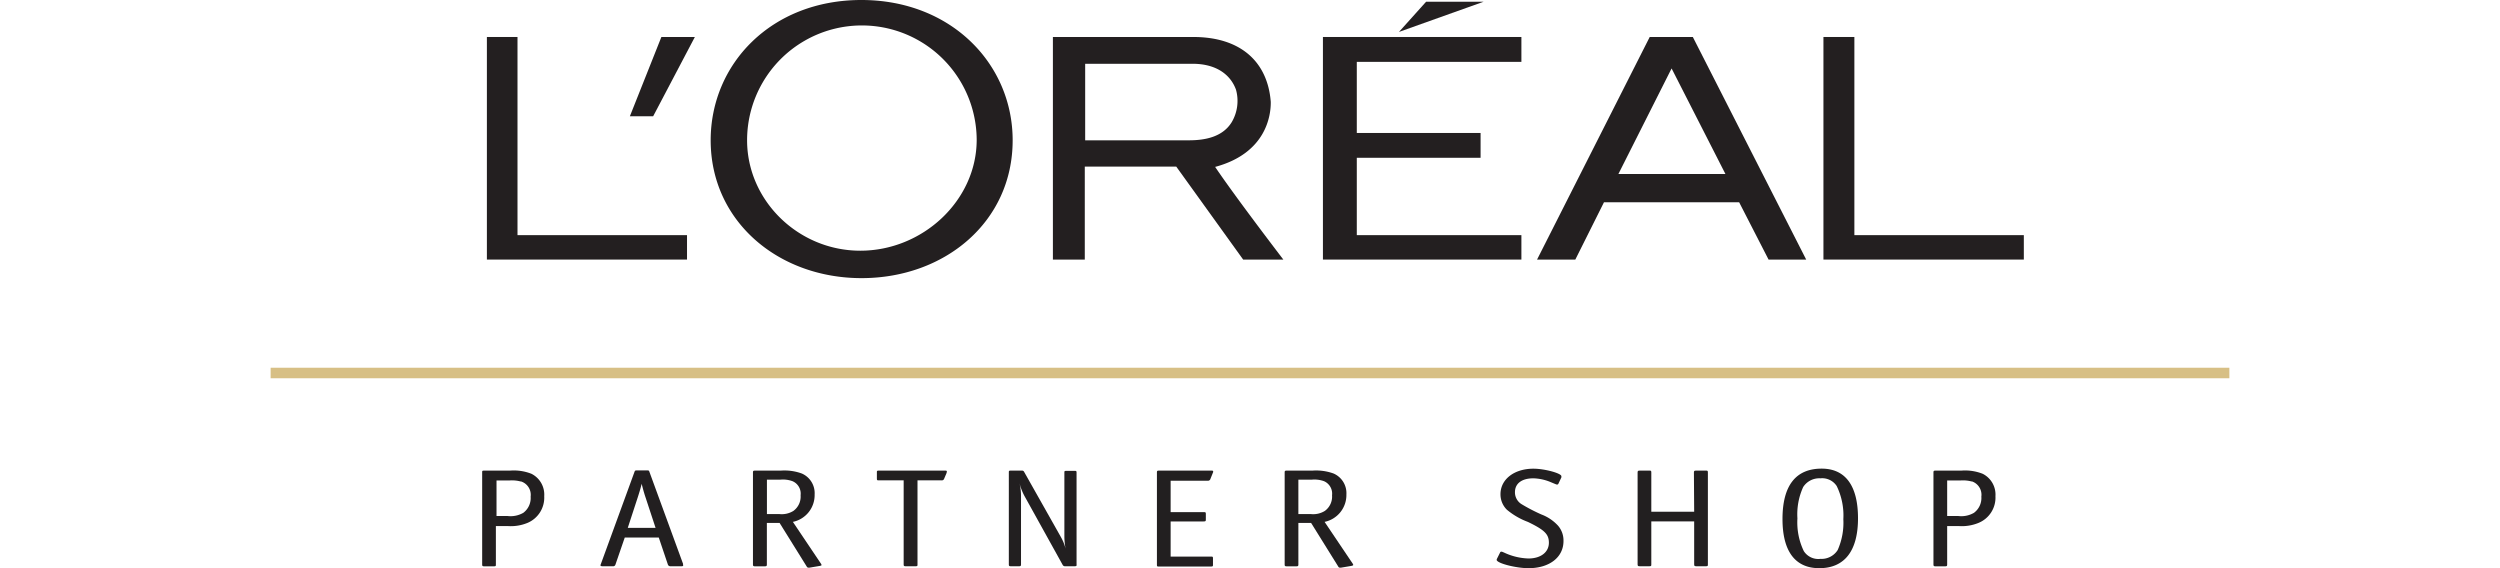 <svg xmlns="http://www.w3.org/2000/svg" viewBox="0 0 307.13 89.09" width="220px" height="50px"><defs><style>.cls-1{fill:#221f20;}.cls-2{fill:#231f20;}.cls-3{fill:#d7bf85;}</style></defs><title>Asset 1</title><g id="Layer_2" data-name="Layer 2"><g id="Calque_1" data-name="Calque 1"><path class="cls-1" d="M40.25,82a6.83,6.83,0,0,1-3,.49H35.32v6c0,.26,0,.31-.37.31H33.54c-.32,0-.37-.05-.37-.31V74.09c0-.26,0-.3.37-.3h4a7.56,7.56,0,0,1,3.36.5,3.65,3.65,0,0,1,2,3.52A4.29,4.29,0,0,1,40.25,82Zm-1-6.49a5.19,5.19,0,0,0-1.83-.17h-2v5.57h1.73a4,4,0,0,0,2.47-.5,2.89,2.89,0,0,0,1.15-2.54A2.2,2.2,0,0,0,39.2,75.47Z"/><path class="cls-1" d="M64.38,88.79H62.7a.41.41,0,0,1-.4-.24l-1.44-4.27H55.53l-1.47,4.27a.37.37,0,0,1-.39.24H52.09c-.26,0-.37-.05-.37-.16s0,0,.06-.19L57.05,74c.08-.22.11-.24.4-.24H59c.29,0,.32,0,.4.24l5.27,14.41,0,.17C64.74,88.74,64.64,88.79,64.38,88.79Zm-6.2-12.93c-.13.57-.34,1.27-.6,2.08L56,82.77h4.36L58.79,78C58.52,77.2,58.34,76.5,58.18,75.86Z"/><path class="cls-1" d="M86.08,88.74l-1.6.27h-.13a.31.31,0,0,1-.29-.18L79.81,82h-2v6.49c0,.26-.06.31-.37.31H76c-.31,0-.37-.05-.37-.31V74.09c0-.26.06-.3.37-.3h4a7.94,7.94,0,0,1,3.3.46,3.36,3.36,0,0,1,2,3.28,4.29,4.29,0,0,1-3.41,4.3l4.38,6.52a.5.5,0,0,1,.11.24C86.4,88.66,86.29,88.7,86.08,88.74ZM81.83,75.45a4.35,4.35,0,0,0-1.91-.24h-2.1v5.4h2a3.46,3.46,0,0,0,2.15-.5,2.77,2.77,0,0,0,1.13-2.45A2.12,2.12,0,0,0,81.83,75.45Z"/><path class="cls-1" d="M106,74.07l0,.07-.4.94a.37.37,0,0,1-.39.24h-3.78V88.48c0,.26,0,.31-.37.31H99.63c-.32,0-.37-.05-.37-.31V75.32H95.43c-.32,0-.37,0-.37-.31v-.92c0-.26,0-.3.37-.3h10.23c.27,0,.37,0,.37.15A.21.21,0,0,1,106,74.07Z"/><path class="cls-1" d="M126,88.79h-1.42a.41.41,0,0,1-.39-.22l-6-10.82a9.17,9.17,0,0,1-.79-2.06,8.36,8.36,0,0,1,.26,2.14V88.48c0,.26-.05.31-.36.31h-1.18c-.32,0-.37-.05-.37-.31V74.09c0-.26,0-.3.37-.3h1.65a.37.37,0,0,1,.39.22l5.75,10.19a7.35,7.35,0,0,1,.74,1.83,10.29,10.29,0,0,1-.19-1.9v-10c0-.26,0-.3.37-.3H126c.32,0,.37,0,.37.3V88.48C126.4,88.74,126.35,88.79,126,88.79Z"/><path class="cls-1" d="M147.74,74.14l-.4,1a.39.39,0,0,1-.39.24h-5.83v4.92h5.15c.31,0,.37,0,.37.31v.85c0,.26-.06.3-.37.3h-5.15v5.51h6.28c.31,0,.36,0,.36.31v.94c0,.26,0,.31-.36.31h-8.06c-.34,0-.37,0-.37-.31V74.09c0-.26.05-.3.37-.3h8.08c.26,0,.37,0,.37.15S147.79,74,147.74,74.14Z"/><path class="cls-1" d="M169.42,88.74l-1.6.27h-.13a.3.3,0,0,1-.29-.18L163.15,82h-2v6.49c0,.26-.05.31-.37.31h-1.41c-.32,0-.37-.05-.37-.31V74.09c0-.26.05-.3.37-.3h4a8,8,0,0,1,3.31.46,3.36,3.36,0,0,1,2,3.28,4.3,4.3,0,0,1-3.42,4.3l4.39,6.52a.45.45,0,0,1,.1.24C169.73,88.66,169.63,88.7,169.42,88.74Zm-4.25-13.29a4.41,4.41,0,0,0-1.92-.24h-2.1v5.4h2a3.46,3.46,0,0,0,2.15-.5,2.77,2.77,0,0,0,1.13-2.45A2.13,2.13,0,0,0,165.17,75.45Z"/><path class="cls-1" d="M197.24,89.09c-2,0-5-.78-5-1.31a.55.55,0,0,1,.05-.17l.5-1a.2.2,0,0,1,.19-.11c.07,0,.1,0,.44.15a9.63,9.63,0,0,0,3.81.92c1.94,0,3.2-1,3.2-2.47,0-1.34-.68-2-3.28-3.26a11.24,11.24,0,0,1-3.31-1.92,3.38,3.38,0,0,1-1-2.43c0-2.32,2.13-4,5.17-4,1.76,0,4.38.72,4.38,1.18,0,0,0,0,0,.18l-.47,1a.22.22,0,0,1-.21.13c-.08,0-.08,0-1.13-.44A7.59,7.59,0,0,0,198,75c-1.82,0-2.89.81-2.89,2.17a2.17,2.17,0,0,0,1,1.86,27.48,27.48,0,0,0,3.15,1.64,6.76,6.76,0,0,1,2.6,1.75,3.54,3.54,0,0,1,.86,2.36C202.75,87.37,200.52,89.09,197.24,89.09Z"/><path class="cls-1" d="M223.17,74.09c0-.26.06-.3.37-.3H225c.31,0,.36,0,.36.3V88.48c0,.26,0,.31-.36.31h-1.42c-.31,0-.37-.05-.37-.31V81.75h-6.72v6.73c0,.26,0,.31-.36.31h-1.42c-.31,0-.37-.05-.37-.31V74.09c0-.26.06-.3.37-.3h1.42c.31,0,.36,0,.36.3v6.15h6.72Z"/><path class="cls-1" d="M242.83,89.09c-3.78,0-5.77-2.64-5.77-7.71,0-5.23,2.07-7.9,6.14-7.9,3.73,0,5.7,2.69,5.7,7.79S246.8,89.09,242.83,89.09Zm2.73-12.88A2.72,2.72,0,0,0,243,75a3,3,0,0,0-2.7,1.37,10.3,10.3,0,0,0-.9,4.92,10.35,10.35,0,0,0,1,5.12A2.7,2.7,0,0,0,243,87.63a3,3,0,0,0,2.71-1.38,10.52,10.52,0,0,0,.89-4.83A10.56,10.56,0,0,0,245.56,76.21Z"/><path class="cls-1" d="M267.77,82a6.87,6.87,0,0,1-3,.49h-1.89v6c0,.26-.05.31-.36.31h-1.42c-.31,0-.37-.05-.37-.31V74.09c0-.26.06-.3.37-.3h4a7.54,7.54,0,0,1,3.35.5,3.65,3.65,0,0,1,2,3.52A4.28,4.28,0,0,1,267.77,82Zm-1-6.49a5.29,5.29,0,0,0-1.84-.17h-2.05v5.57h1.74a3.94,3.94,0,0,0,2.46-.5,2.89,2.89,0,0,0,1.16-2.54A2.21,2.21,0,0,0,266.72,75.47Z"/><polygon class="cls-2" points="165 40.7 196.12 40.7 196.12 36.87 170.31 36.87 170.31 24.74 189.72 24.74 189.72 20.85 170.31 20.85 170.31 9.7 196.12 9.7 196.12 5.8 165 5.8 165 40.7"/><polygon class="cls-2" points="181.18 0.27 176.92 5.01 190.2 0.27 181.18 0.27"/><polygon class="cls-2" points="248.33 36.87 248.33 5.8 243.48 5.8 243.48 40.7 274.9 40.7 274.9 36.87 248.33 36.87"/><path class="cls-2" d="M216.24,5.8,198.57,40.71h6l4.5-9h21.19l4.62,9h5.9L223,5.8Zm-4.91,21.48,8.34-16.55,8.44,16.55Z"/><path class="cls-2" d="M148.1,26.17c8-2.15,8.76-8.07,8.72-10.21-.48-6.19-4.63-10.16-12.16-10.16h-22V40.71h5V26.12H142L152.5,40.71h6.3S151.25,30.86,148.1,26.17ZM144,22H127.72V10h16.83c3.83,0,6,1.79,6.82,4.07a6.56,6.56,0,0,1-.68,5.1C149.27,21.46,146.57,22,144,22Z"/><path class="cls-2" d="M92.63,0C78.53,0,69,10,69,22c0,12.68,10.58,21.61,23.66,21.61S116.35,34.76,116.35,22C116.35,10,106.68,0,92.63,0Zm-.17,39.31c-9.71,0-17.75-7.85-17.75-17.32a18,18,0,0,1,36,0C110.67,31.46,102.24,39.31,92.46,39.31Z"/><polygon class="cls-2" points="56.33 18.23 59.98 18.23 66.52 5.8 61.27 5.8 56.33 18.23"/><polygon class="cls-2" points="38.71 36.87 38.71 5.8 33.91 5.8 33.91 40.7 65.29 40.7 65.29 36.87 38.71 36.87"/><rect class="cls-3" y="57.66" width="307.13" height="1.65"/></g></g></svg>